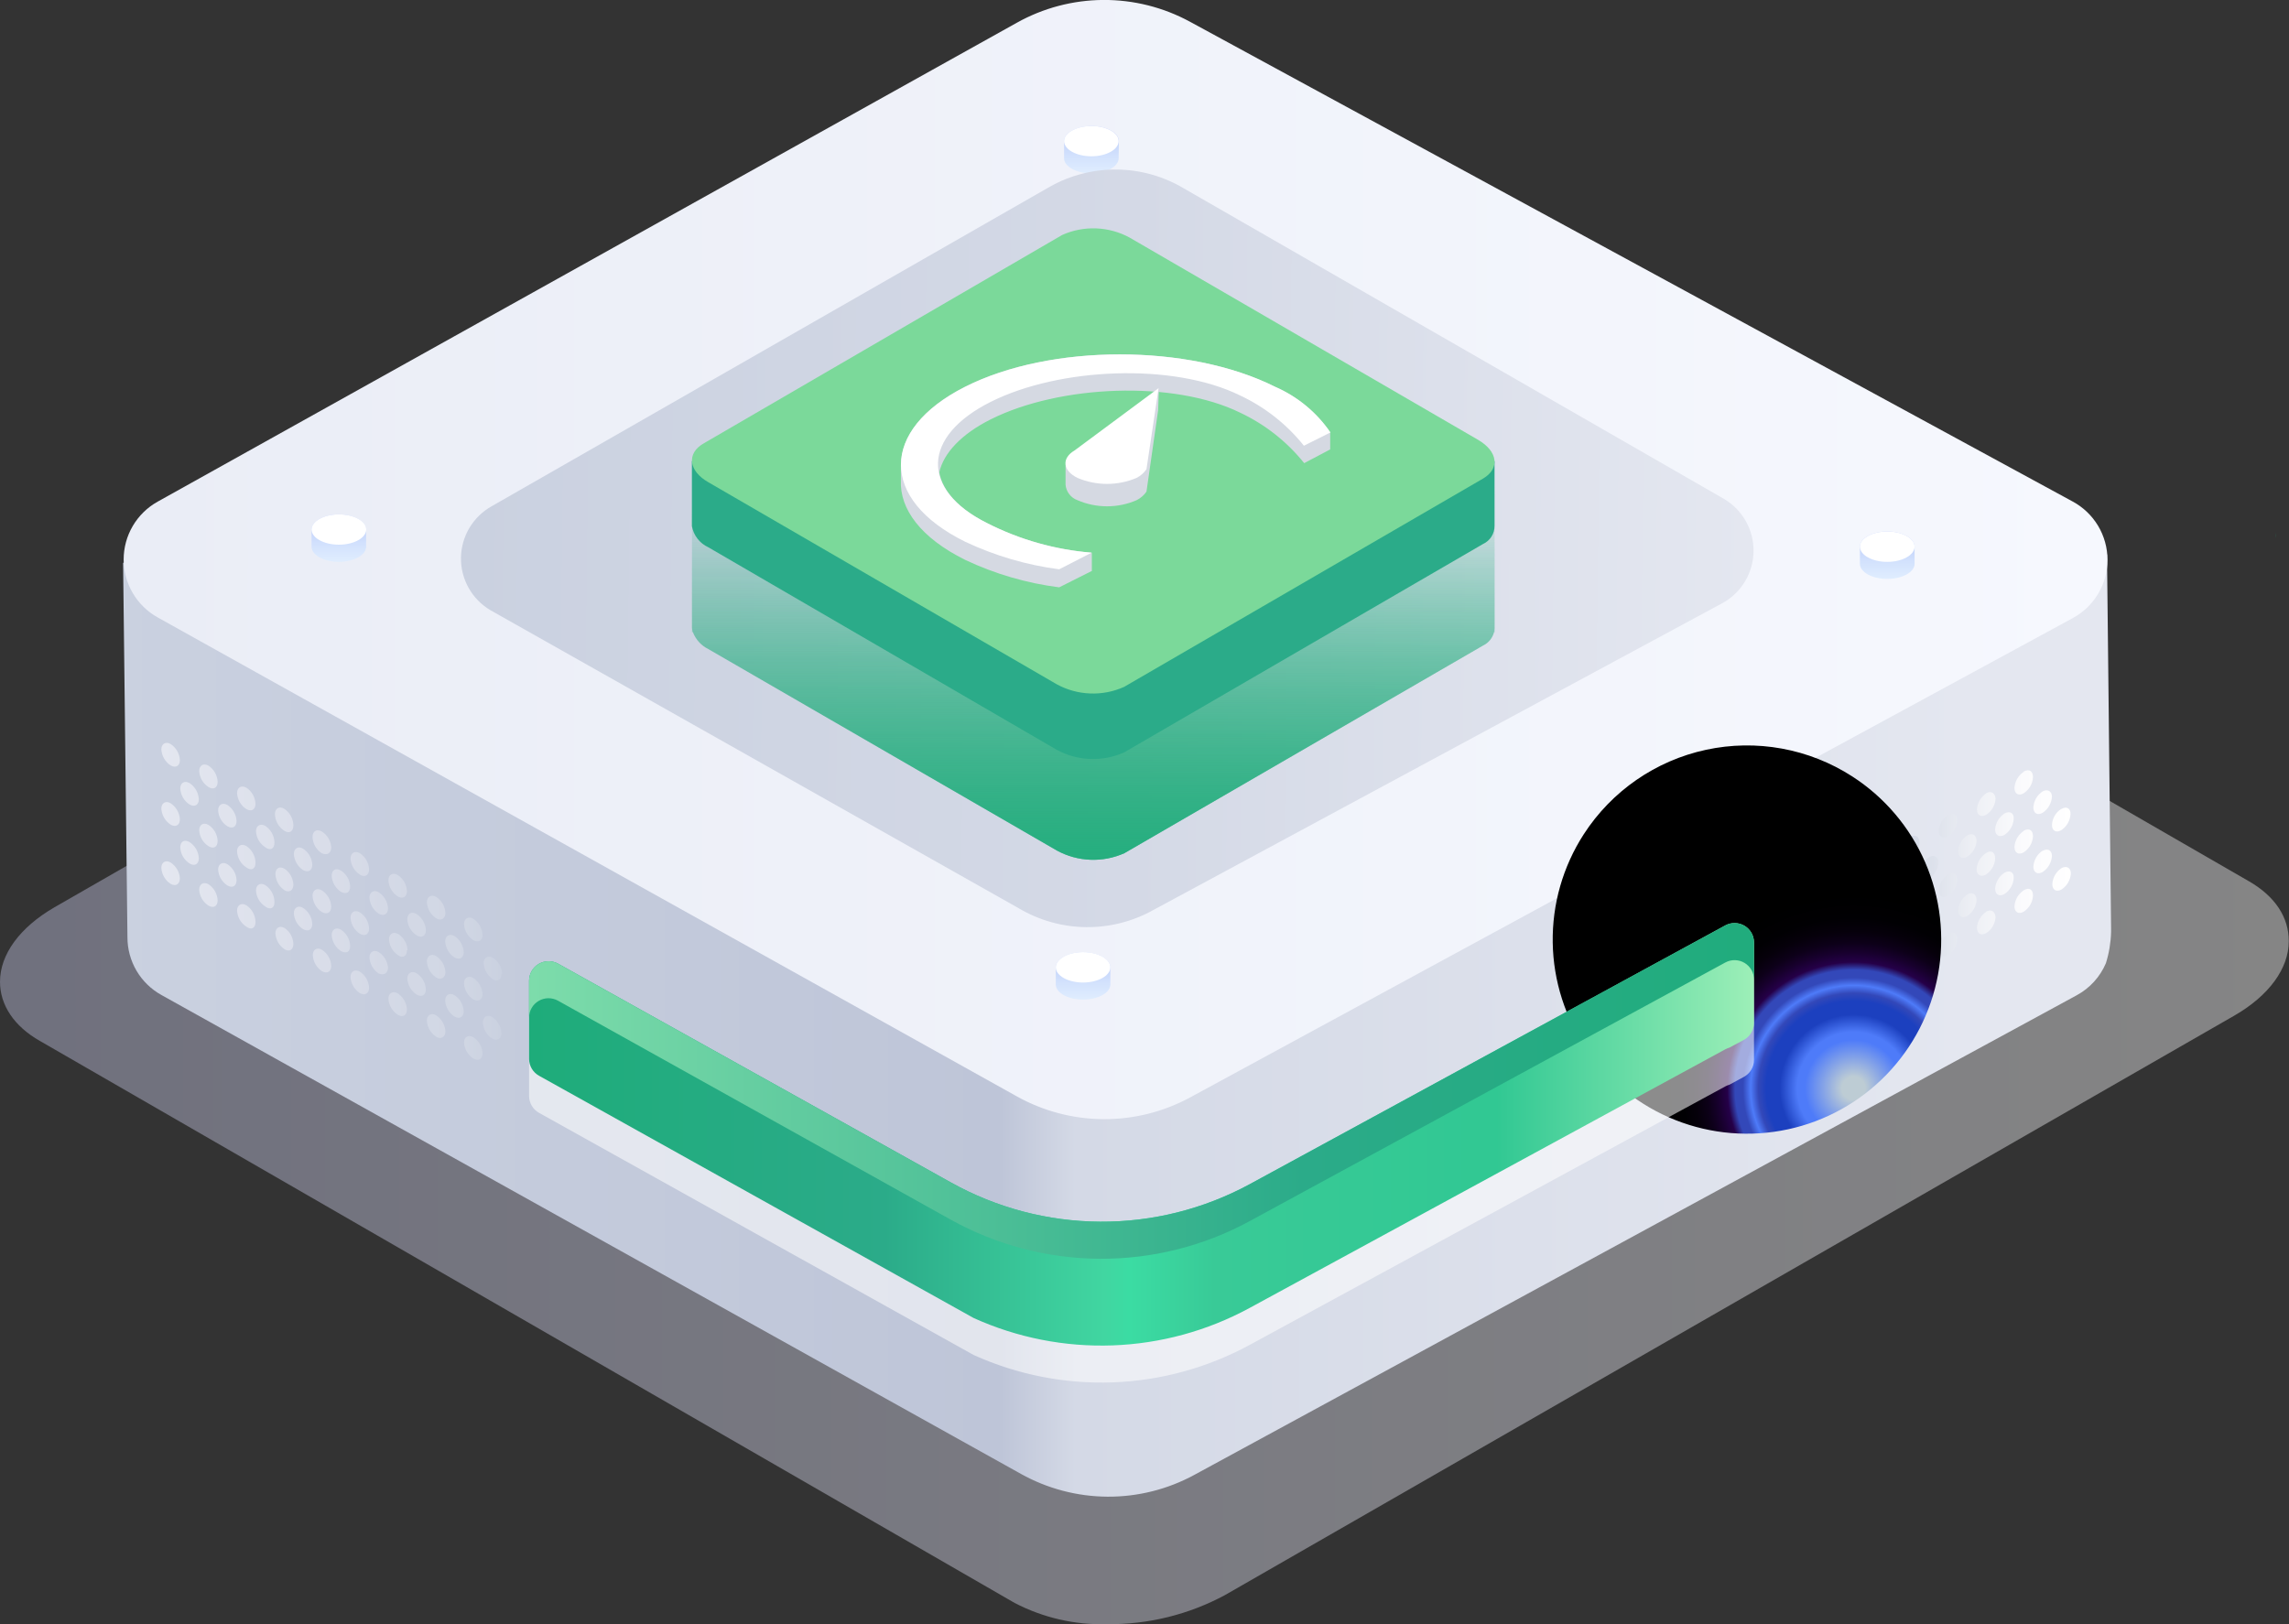 <svg width="155" height="110" viewBox="0 0 155 110" fill="none" xmlns="http://www.w3.org/2000/svg">
<rect x="0" y="0" width="155" height="110" fill="#333333" stroke="none"/>
<g id="vps">
<g id="Layer 1">
<path id="Vector" opacity="0.4" d="M152.302 59.694L86.339 21.631C84.41 20.625 82.255 20.13 80.081 20.191C77.279 20.172 74.518 20.861 72.054 22.193L3.678 61.453C1.341 62.809 0 64.635 0 66.494C0 68.069 0.955 69.509 2.698 70.497L68.703 108.56C70.629 109.564 72.781 110.06 74.953 110C77.741 110.03 80.491 109.353 82.946 108.032L151.305 68.78C153.643 67.432 154.983 65.59 154.983 63.756C155 62.123 154.045 60.699 152.302 59.694Z" fill="url(#paint0_linear_96_878)"/>
<path id="Vector_2" d="M142.675 37.543C141.837 38.799 142.156 38.196 140.606 39.042L121.763 49.276L80.86 71.519C79.057 72.497 77.037 73.004 74.986 72.992C72.936 72.98 70.921 72.45 69.13 71.452L29.366 49.276L10.934 39.017C10.372 38.709 9.885 38.28 9.509 37.761L8.336 38.121L8.63 63.471C8.627 64.271 8.84 65.056 9.245 65.746C9.65 66.435 10.234 67.003 10.934 67.39L69.138 99.825C70.929 100.823 72.944 101.353 74.995 101.365C77.045 101.377 79.066 100.87 80.868 99.892L140.623 67.407C141.508 66.928 142.205 66.164 142.6 65.238C142.815 64.554 142.933 63.844 142.952 63.127C142.952 63.027 142.952 62.926 142.952 62.834" fill="url(#paint1_linear_96_878)"/>
<path id="Vector_3" d="M140.338 33.959L80.583 1.474C78.782 0.494 76.761 -0.014 74.71 -0.003C72.659 0.009 70.644 0.54 68.854 1.541L10.674 33.976C9.976 34.365 9.395 34.934 8.99 35.623C8.586 36.312 8.373 37.096 8.373 37.895C8.373 38.694 8.586 39.478 8.99 40.167C9.395 40.856 9.976 41.425 10.674 41.814L68.862 74.257C70.653 75.256 72.668 75.785 74.718 75.797C76.769 75.809 78.789 75.302 80.592 74.324L140.338 41.873C141.054 41.489 141.653 40.919 142.071 40.222C142.488 39.525 142.709 38.728 142.709 37.916C142.709 37.104 142.488 36.307 142.071 35.61C141.653 34.913 141.054 34.342 140.338 33.959Z" fill="url(#paint2_linear_96_878)"/>
<path id="Vector_4" d="M154.095 36.446C154.103 36.343 154.103 36.239 154.095 36.136V36.011C154.087 36.153 154.095 36.304 154.095 36.446Z" fill="url(#paint3_linear_96_878)"/>
<path id="Vector_5" d="M24.791 35.86C24.791 35.299 23.954 34.838 22.948 34.838C21.943 34.838 21.097 35.299 21.097 35.86V37.024C21.097 37.593 21.934 38.054 22.948 38.054C23.962 38.054 24.791 37.593 24.791 37.024V35.86Z" fill="url(#paint4_linear_96_878)"/>
<path id="Vector_6" d="M21.097 35.86C21.097 36.429 21.934 36.89 22.948 36.89C23.962 36.89 24.8 36.429 24.8 35.86C24.8 35.291 23.962 34.838 22.948 34.838C21.934 34.838 21.097 35.299 21.097 35.86Z" fill="white"/>
<path id="Vector_7" d="M129.647 37.024C129.647 36.455 128.809 35.994 127.795 35.994C126.782 35.994 125.944 36.455 125.944 37.024V38.188C125.944 38.749 126.782 39.21 127.795 39.21C128.809 39.21 129.647 38.749 129.647 38.188V37.024Z" fill="url(#paint5_linear_96_878)"/>
<path id="Vector_8" d="M125.944 37.024C125.944 37.593 126.782 38.054 127.795 38.054C128.809 38.054 129.647 37.593 129.647 37.024C129.647 36.455 128.809 35.994 127.795 35.994C126.782 35.994 125.944 36.455 125.944 37.024Z" fill="white"/>
<path id="Vector_9" d="M75.766 9.555C75.766 8.994 74.928 8.534 73.923 8.534C72.917 8.534 72.054 8.994 72.054 9.555V10.72C72.054 11.281 72.892 11.741 73.906 11.741C74.92 11.741 75.749 11.281 75.749 10.72L75.766 9.555Z" fill="url(#paint6_linear_96_878)"/>
<path id="Vector_10" d="M72.054 9.555C72.054 10.125 72.892 10.585 73.906 10.585C74.92 10.585 75.749 10.125 75.749 9.555C75.749 8.986 74.911 8.534 73.906 8.534C72.9 8.534 72.054 8.994 72.054 9.555Z" fill="white"/>
<path id="Vector_11" d="M75.188 65.514C75.188 64.953 74.35 64.493 73.336 64.493C72.322 64.493 71.493 64.953 71.493 65.514V66.678C71.493 67.248 72.331 67.7 73.336 67.7C74.341 67.7 75.188 67.248 75.188 66.678V65.514Z" fill="url(#paint7_linear_96_878)"/>
<path id="Vector_12" d="M71.493 65.514C71.493 66.084 72.331 66.544 73.336 66.544C74.341 66.544 75.188 66.084 75.188 65.514C75.188 64.945 74.358 64.484 73.336 64.484C72.314 64.484 71.493 64.953 71.493 65.514Z" fill="white"/>
<path id="Vector_13" d="M30.162 61.829C30.15 61.611 30.086 61.4 29.977 61.211C29.868 61.022 29.716 60.861 29.534 60.741C29.19 60.548 28.905 60.741 28.905 61.109C28.919 61.326 28.983 61.536 29.092 61.723C29.201 61.911 29.352 62.071 29.534 62.19C29.835 62.391 30.162 62.231 30.162 61.829ZM27.598 64.342C27.586 64.125 27.522 63.914 27.413 63.727C27.304 63.539 27.152 63.38 26.97 63.261C26.626 63.06 26.341 63.261 26.341 63.622C26.354 63.838 26.417 64.049 26.526 64.237C26.636 64.424 26.788 64.584 26.97 64.702C27.271 64.92 27.556 64.76 27.556 64.359L27.598 64.342ZM28.838 66.996C28.826 66.78 28.763 66.569 28.654 66.381C28.545 66.193 28.393 66.034 28.21 65.916C27.866 65.715 27.581 65.916 27.581 66.276C27.595 66.493 27.659 66.703 27.768 66.891C27.877 67.078 28.029 67.238 28.21 67.357C28.553 67.566 28.838 67.407 28.838 66.996ZM28.838 62.985C28.825 62.769 28.761 62.558 28.651 62.371C28.542 62.183 28.391 62.024 28.21 61.905C27.866 61.704 27.581 61.863 27.581 62.265C27.593 62.482 27.656 62.693 27.766 62.881C27.875 63.068 28.027 63.228 28.21 63.345C28.553 63.555 28.838 63.395 28.838 62.993V62.985ZM27.556 60.339C27.543 60.122 27.479 59.912 27.37 59.724C27.261 59.537 27.109 59.377 26.928 59.258C26.584 59.057 26.3 59.258 26.3 59.618C26.312 59.836 26.375 60.048 26.485 60.237C26.594 60.426 26.745 60.587 26.928 60.707C27.271 60.908 27.556 60.749 27.556 60.347V60.339ZM27.556 68.362C27.544 68.144 27.48 67.932 27.371 67.743C27.262 67.554 27.11 67.393 26.928 67.273C26.584 67.08 26.3 67.273 26.3 67.641C26.313 67.858 26.377 68.068 26.486 68.256C26.595 68.443 26.747 68.603 26.928 68.722C27.271 68.931 27.556 68.772 27.556 68.37V68.362ZM26.274 65.514C26.253 65.306 26.186 65.106 26.077 64.928C25.968 64.75 25.821 64.598 25.646 64.484C25.303 64.283 25.018 64.484 25.018 64.844C25.03 65.062 25.094 65.274 25.203 65.463C25.312 65.652 25.464 65.813 25.646 65.933C25.973 66.084 26.274 65.925 26.274 65.523V65.514ZM24.993 62.876C24.982 62.658 24.92 62.445 24.81 62.256C24.701 62.066 24.548 61.906 24.364 61.788C24.021 61.587 23.736 61.788 23.736 62.148C23.748 62.365 23.812 62.578 23.921 62.767C24.03 62.956 24.182 63.117 24.364 63.236C24.716 63.446 24.993 63.278 24.993 62.885V62.876ZM23.711 64.049C23.7 63.83 23.638 63.618 23.528 63.428C23.419 63.239 23.266 63.078 23.082 62.96C22.739 62.767 22.462 62.96 22.462 63.328C22.474 63.544 22.537 63.754 22.645 63.942C22.752 64.129 22.902 64.289 23.082 64.409C23.459 64.61 23.711 64.484 23.711 64.049ZM24.993 58.873C24.982 58.655 24.92 58.442 24.81 58.253C24.701 58.063 24.548 57.903 24.364 57.785C24.021 57.584 23.736 57.785 23.736 58.145C23.748 58.362 23.812 58.574 23.921 58.764C24.03 58.953 24.182 59.113 24.364 59.233C24.716 59.459 24.993 59.267 24.993 58.873ZM24.993 66.888C24.981 66.671 24.918 66.46 24.808 66.272C24.699 66.084 24.547 65.925 24.364 65.807C24.021 65.606 23.736 65.807 23.736 66.167C23.748 66.385 23.812 66.597 23.921 66.786C24.03 66.975 24.182 67.136 24.364 67.256C24.716 67.449 24.993 67.29 24.993 66.888ZM26.274 61.52C26.262 61.302 26.199 61.09 26.09 60.901C25.98 60.712 25.829 60.551 25.646 60.431C25.303 60.23 25.018 60.431 25.018 60.791C25.03 61.009 25.094 61.221 25.203 61.41C25.312 61.599 25.464 61.76 25.646 61.88C25.973 62.081 26.274 61.913 26.274 61.52ZM31.402 68.487C31.39 68.269 31.326 68.057 31.217 67.868C31.108 67.679 30.956 67.518 30.774 67.398C30.43 67.198 30.145 67.398 30.145 67.759C30.158 67.977 30.221 68.188 30.33 68.377C30.439 68.567 30.591 68.727 30.774 68.847C31.117 69.048 31.402 68.881 31.402 68.487ZM30.162 65.841C30.15 65.623 30.086 65.411 29.977 65.222C29.868 65.033 29.716 64.872 29.534 64.752C29.19 64.551 28.905 64.752 28.905 65.112C28.918 65.33 28.981 65.542 29.09 65.731C29.199 65.92 29.351 66.081 29.534 66.201C29.835 66.402 30.162 66.234 30.162 65.841ZM34.008 65.95C33.994 65.733 33.93 65.523 33.821 65.335C33.712 65.148 33.561 64.988 33.379 64.869C33.036 64.668 32.751 64.869 32.751 65.23C32.764 65.447 32.827 65.659 32.936 65.848C33.045 66.037 33.197 66.198 33.379 66.318C33.681 66.519 33.966 66.352 33.966 65.95H34.008ZM32.676 71.326C32.664 71.109 32.601 70.898 32.491 70.71C32.382 70.523 32.23 70.363 32.047 70.246C31.704 70.045 31.419 70.246 31.419 70.606C31.433 70.822 31.497 71.033 31.606 71.22C31.715 71.408 31.866 71.567 32.047 71.686C32.399 71.887 32.676 71.728 32.676 71.326ZM33.958 69.961C33.944 69.745 33.88 69.534 33.771 69.347C33.662 69.159 33.51 69 33.329 68.881C32.986 68.68 32.701 68.881 32.701 69.241C32.709 69.463 32.772 69.68 32.883 69.872C32.994 70.064 33.15 70.227 33.337 70.346C33.681 70.522 33.966 70.346 33.966 69.961H33.958ZM31.402 64.484C31.39 64.266 31.326 64.054 31.217 63.865C31.108 63.676 30.956 63.515 30.774 63.395C30.43 63.203 30.145 63.395 30.145 63.764C30.159 63.98 30.223 64.191 30.332 64.378C30.441 64.566 30.592 64.725 30.774 64.844C31.117 65.037 31.402 64.878 31.402 64.484ZM30.162 69.852C30.15 69.634 30.086 69.422 29.977 69.233C29.868 69.044 29.716 68.883 29.534 68.763C29.19 68.563 28.905 68.763 28.905 69.124C28.918 69.341 28.981 69.553 29.09 69.743C29.199 69.932 29.351 70.093 29.534 70.212C29.835 70.413 30.162 70.246 30.162 69.852ZM23.711 60.037C23.701 59.82 23.639 59.608 23.529 59.42C23.42 59.232 23.267 59.073 23.082 58.957C22.739 58.756 22.462 58.915 22.462 59.317C22.474 59.533 22.537 59.743 22.645 59.931C22.752 60.118 22.902 60.278 23.082 60.397C23.459 60.598 23.711 60.439 23.711 60.037ZM32.676 67.315C32.662 67.098 32.598 66.888 32.489 66.701C32.38 66.513 32.229 66.353 32.047 66.234C31.704 66.033 31.419 66.234 31.419 66.594C31.431 66.812 31.495 67.024 31.604 67.213C31.713 67.403 31.865 67.563 32.047 67.683C32.399 67.876 32.676 67.717 32.676 67.315ZM32.676 63.312C32.663 63.094 32.6 62.882 32.491 62.693C32.382 62.504 32.23 62.343 32.047 62.223C31.704 62.022 31.419 62.223 31.419 62.583C31.431 62.801 31.495 63.013 31.604 63.202C31.713 63.391 31.865 63.552 32.047 63.672C32.399 63.873 32.676 63.705 32.676 63.312ZM16.019 59.61C16.009 59.394 15.948 59.183 15.84 58.995C15.732 58.807 15.581 58.648 15.399 58.53C15.047 58.329 14.771 58.53 14.771 58.89C14.783 59.107 14.846 59.318 14.955 59.506C15.064 59.694 15.217 59.853 15.399 59.97C15.743 60.171 16.019 60.012 16.019 59.61ZM14.738 56.947C14.727 56.731 14.665 56.52 14.557 56.333C14.449 56.145 14.299 55.985 14.117 55.867C13.766 55.666 13.489 55.867 13.489 56.227C13.5 56.444 13.563 56.655 13.672 56.843C13.782 57.031 13.934 57.19 14.117 57.307C14.461 57.525 14.738 57.366 14.738 56.947ZM14.738 52.936C14.725 52.72 14.663 52.51 14.555 52.322C14.448 52.135 14.298 51.975 14.117 51.855C13.766 51.654 13.489 51.855 13.489 52.215C13.5 52.434 13.562 52.646 13.671 52.836C13.781 53.025 13.934 53.186 14.117 53.304C14.461 53.514 14.738 53.354 14.738 52.952V52.936ZM13.464 58.111C13.45 57.895 13.386 57.684 13.277 57.497C13.168 57.309 13.017 57.15 12.836 57.031C12.484 56.83 12.207 56.989 12.207 57.391C12.218 57.609 12.28 57.822 12.389 58.011C12.499 58.201 12.652 58.361 12.836 58.48C13.179 58.689 13.464 58.53 13.464 58.128V58.111ZM17.301 54.435C17.29 54.217 17.229 54.006 17.121 53.816C17.013 53.627 16.863 53.466 16.681 53.346C16.329 53.153 16.053 53.346 16.053 53.714C16.065 53.931 16.128 54.142 16.237 54.33C16.346 54.518 16.498 54.677 16.681 54.795C17.025 54.996 17.301 54.837 17.301 54.435ZM22.429 65.414C22.418 65.195 22.356 64.983 22.247 64.793C22.137 64.604 21.984 64.443 21.8 64.325C21.457 64.124 21.18 64.325 21.18 64.685C21.191 64.902 21.253 65.114 21.361 65.303C21.468 65.492 21.619 65.653 21.8 65.774C22.152 65.975 22.429 65.807 22.429 65.414ZM16.019 55.599C16.007 55.383 15.945 55.173 15.837 54.985C15.729 54.798 15.58 54.638 15.399 54.518C15.047 54.317 14.771 54.518 14.771 54.879C14.781 55.096 14.843 55.308 14.952 55.496C15.062 55.684 15.215 55.843 15.399 55.959C15.743 56.16 16.019 56.001 16.019 55.599ZM13.464 54.125C13.451 53.907 13.388 53.695 13.279 53.506C13.17 53.317 13.018 53.156 12.836 53.036C12.484 52.835 12.207 53.036 12.207 53.396C12.218 53.615 12.28 53.827 12.389 54.017C12.499 54.206 12.652 54.367 12.836 54.485C13.179 54.686 13.464 54.518 13.464 54.125ZM12.182 55.49C12.17 55.272 12.106 55.06 11.997 54.871C11.888 54.682 11.736 54.521 11.554 54.401C11.21 54.2 10.925 54.401 10.925 54.761C10.938 54.979 11.001 55.191 11.11 55.38C11.219 55.569 11.371 55.73 11.554 55.85C11.897 56.051 12.182 55.883 12.182 55.49ZM12.182 59.493C12.168 59.276 12.104 59.066 11.995 58.879C11.886 58.691 11.735 58.532 11.554 58.413C11.21 58.212 10.925 58.413 10.925 58.773C10.938 58.991 11.001 59.203 11.11 59.392C11.219 59.581 11.371 59.742 11.554 59.861C11.897 60.054 12.182 59.895 12.182 59.459V59.493ZM12.182 51.478C12.17 51.261 12.106 51.049 11.997 50.86C11.888 50.67 11.736 50.51 11.554 50.39C11.21 50.189 10.925 50.39 10.925 50.75C10.938 50.968 11.001 51.18 11.11 51.369C11.219 51.558 11.371 51.719 11.554 51.839C11.897 52.039 12.182 51.872 12.182 51.478ZM14.738 60.975C14.727 60.758 14.665 60.546 14.557 60.357C14.449 60.168 14.299 60.007 14.117 59.886C13.766 59.694 13.489 59.886 13.489 60.255C13.501 60.472 13.564 60.683 13.673 60.871C13.783 61.059 13.935 61.218 14.117 61.335C14.461 61.536 14.738 61.377 14.738 60.975ZM21.147 58.563C21.136 58.345 21.074 58.132 20.965 57.943C20.855 57.754 20.702 57.593 20.518 57.475C20.175 57.274 19.898 57.475 19.898 57.835C19.909 58.052 19.971 58.264 20.079 58.453C20.187 58.642 20.337 58.803 20.518 58.923C20.87 59.124 21.147 58.957 21.147 58.563ZM21.147 62.566C21.135 62.349 21.072 62.138 20.963 61.951C20.854 61.763 20.701 61.604 20.518 61.486C20.175 61.285 19.898 61.486 19.898 61.846C19.909 62.062 19.97 62.273 20.078 62.461C20.186 62.649 20.337 62.809 20.518 62.926C20.87 63.127 21.147 62.968 21.147 62.566ZM22.429 61.402C22.419 61.179 22.355 60.962 22.243 60.77C22.131 60.577 21.973 60.415 21.784 60.297C21.44 60.104 21.164 60.297 21.164 60.665C21.173 60.884 21.234 61.097 21.342 61.288C21.45 61.479 21.601 61.641 21.784 61.762C22.152 61.972 22.429 61.804 22.429 61.402ZM19.865 63.915C19.856 63.703 19.798 63.497 19.695 63.312C19.591 63.127 19.446 62.969 19.27 62.851C18.927 62.65 18.65 62.851 18.65 63.211C18.662 63.427 18.725 63.637 18.832 63.825C18.94 64.012 19.09 64.172 19.27 64.291C19.588 64.484 19.865 64.333 19.865 63.931V63.915ZM22.429 57.374C22.413 57.158 22.347 56.95 22.235 56.765C22.122 56.58 21.968 56.424 21.784 56.311C21.44 56.11 21.164 56.311 21.164 56.671C21.169 56.893 21.228 57.11 21.336 57.304C21.444 57.498 21.598 57.663 21.784 57.785C22.152 57.952 22.429 57.785 22.429 57.391V57.374ZM19.865 59.886C19.852 59.678 19.791 59.476 19.689 59.294C19.585 59.113 19.442 58.958 19.27 58.84C18.927 58.639 18.65 58.798 18.65 59.2C18.66 59.419 18.721 59.632 18.829 59.823C18.936 60.013 19.088 60.176 19.27 60.297C19.588 60.481 19.865 60.297 19.865 59.92V59.886ZM17.301 62.399C17.29 62.182 17.229 61.97 17.121 61.781C17.013 61.592 16.863 61.431 16.681 61.31C16.329 61.109 16.053 61.31 16.053 61.67C16.063 61.889 16.126 62.101 16.235 62.291C16.344 62.48 16.497 62.641 16.681 62.759C17.025 63.019 17.301 62.851 17.301 62.458V62.399ZM17.301 58.388C17.29 58.17 17.229 57.958 17.121 57.769C17.013 57.58 16.863 57.419 16.681 57.299C16.329 57.098 16.053 57.299 16.053 57.659C16.063 57.877 16.126 58.09 16.235 58.279C16.344 58.469 16.497 58.629 16.681 58.748C17.025 59.007 17.301 58.84 17.301 58.446V58.388ZM18.583 57.022C18.572 56.805 18.511 56.593 18.403 56.404C18.295 56.215 18.145 56.054 17.963 55.934C17.611 55.741 17.335 55.934 17.335 56.302C17.347 56.519 17.41 56.73 17.519 56.918C17.628 57.106 17.78 57.265 17.963 57.383C18.307 57.642 18.583 57.483 18.583 57.081V57.022ZM18.583 61.034C18.572 60.816 18.511 60.605 18.403 60.416C18.295 60.227 18.145 60.065 17.963 59.945C17.611 59.744 17.335 59.945 17.335 60.305C17.345 60.524 17.408 60.736 17.517 60.926C17.626 61.115 17.779 61.276 17.963 61.394C18.307 61.654 18.583 61.486 18.583 61.134V61.034ZM19.865 55.858C19.855 55.64 19.792 55.427 19.683 55.238C19.573 55.049 19.421 54.888 19.237 54.77C18.893 54.569 18.617 54.77 18.617 55.13C18.622 55.36 18.684 55.586 18.798 55.786C18.913 55.986 19.075 56.155 19.27 56.277C19.588 56.478 19.865 56.311 19.865 55.917V55.858Z" fill="url(#paint8_linear_96_878)"/>
<path id="Vector_14" d="M139.601 58.789C139.418 58.909 139.266 59.07 139.157 59.259C139.048 59.448 138.985 59.66 138.972 59.878C138.972 60.28 139.257 60.439 139.601 60.238C139.782 60.119 139.933 59.96 140.042 59.772C140.151 59.585 140.215 59.374 140.229 59.158C140.229 58.756 139.919 58.622 139.601 58.789ZM137.037 56.277C136.854 56.397 136.703 56.558 136.593 56.747C136.484 56.936 136.421 57.148 136.408 57.366C136.408 57.759 136.693 57.927 137.037 57.726C137.219 57.606 137.371 57.445 137.48 57.256C137.589 57.067 137.653 56.855 137.665 56.637C137.665 56.227 137.406 56.059 137.037 56.26V56.277ZM138.319 53.597C138.136 53.717 137.984 53.878 137.875 54.067C137.766 54.256 137.703 54.468 137.69 54.686C137.69 55.088 137.975 55.247 138.319 55.046C138.501 54.926 138.653 54.765 138.762 54.576C138.871 54.387 138.935 54.175 138.947 53.957C138.947 53.597 138.662 53.413 138.319 53.597ZM138.319 57.609C138.136 57.728 137.984 57.889 137.875 58.078C137.766 58.267 137.703 58.479 137.69 58.697C137.69 59.091 137.975 59.258 138.319 59.057C138.501 58.938 138.653 58.777 138.762 58.588C138.871 58.399 138.935 58.187 138.947 57.969C138.947 57.592 138.662 57.424 138.319 57.625V57.609ZM137.037 60.297C136.854 60.417 136.703 60.578 136.593 60.767C136.484 60.956 136.421 61.168 136.408 61.386C136.408 61.779 136.693 61.947 137.037 61.746C137.219 61.626 137.371 61.465 137.48 61.276C137.589 61.087 137.653 60.875 137.665 60.657C137.665 60.238 137.406 60.071 137.037 60.297ZM137.037 52.274C136.854 52.394 136.703 52.555 136.593 52.744C136.484 52.933 136.421 53.145 136.408 53.363C136.408 53.765 136.693 53.924 137.037 53.723C137.218 53.604 137.369 53.444 137.479 53.257C137.588 53.069 137.651 52.859 137.665 52.642C137.665 52.215 137.406 52.056 137.037 52.249V52.274ZM135.73 55.096C135.548 55.215 135.397 55.375 135.288 55.562C135.179 55.75 135.115 55.96 135.101 56.177C135.101 56.578 135.386 56.738 135.73 56.545C135.912 56.425 136.064 56.264 136.173 56.075C136.282 55.886 136.346 55.674 136.358 55.456C136.383 55.054 136.098 54.895 135.73 55.096ZM134.473 57.785C134.292 57.904 134.141 58.063 134.031 58.251C133.922 58.438 133.858 58.648 133.845 58.865C133.845 59.267 134.13 59.426 134.473 59.233C134.657 59.115 134.81 58.954 134.919 58.765C135.028 58.576 135.091 58.363 135.101 58.145C135.101 57.701 134.825 57.542 134.473 57.785ZM133.216 56.578C133.035 56.697 132.884 56.856 132.776 57.044C132.668 57.232 132.607 57.443 132.596 57.659C132.596 58.061 132.873 58.22 133.216 58.019C133.399 57.901 133.551 57.742 133.661 57.554C133.77 57.367 133.833 57.156 133.845 56.939C133.82 56.537 133.543 56.377 133.216 56.578ZM134.498 61.754C134.315 61.872 134.163 62.031 134.054 62.219C133.945 62.406 133.882 62.617 133.87 62.834C133.87 63.236 134.155 63.395 134.498 63.194C134.681 63.077 134.833 62.918 134.942 62.73C135.052 62.542 135.115 62.331 135.127 62.114C135.101 61.712 134.825 61.553 134.473 61.754H134.498ZM134.498 53.731C134.316 53.851 134.164 54.012 134.055 54.201C133.946 54.39 133.882 54.602 133.87 54.82C133.87 55.214 134.155 55.381 134.498 55.18C134.682 55.062 134.835 54.901 134.944 54.712C135.054 54.522 135.116 54.31 135.127 54.091C135.101 53.698 134.825 53.53 134.473 53.731H134.498ZM135.73 59.108C135.548 59.227 135.397 59.386 135.288 59.574C135.179 59.761 135.115 59.971 135.101 60.188C135.101 60.59 135.386 60.749 135.73 60.548C135.913 60.431 136.065 60.271 136.174 60.084C136.283 59.896 136.346 59.685 136.358 59.468C136.383 59.066 136.098 58.907 135.73 59.108ZM139.576 54.786C139.393 54.904 139.241 55.063 139.131 55.251C139.022 55.439 138.959 55.65 138.947 55.867C138.947 56.269 139.232 56.428 139.576 56.227C139.757 56.108 139.908 55.948 140.017 55.761C140.126 55.573 140.19 55.363 140.204 55.147C140.229 54.745 139.919 54.585 139.601 54.786H139.576ZM133.216 60.582C133.035 60.702 132.884 60.863 132.777 61.052C132.669 61.241 132.607 61.453 132.596 61.67C132.596 62.064 132.873 62.231 133.216 62.03C133.4 61.912 133.553 61.752 133.662 61.562C133.772 61.373 133.834 61.16 133.845 60.942C133.82 60.548 133.543 60.381 133.216 60.582ZM125.533 61.009C125.35 61.127 125.197 61.288 125.087 61.477C124.978 61.666 124.915 61.879 124.905 62.097C124.905 62.499 125.181 62.658 125.533 62.458C125.715 62.337 125.865 62.176 125.973 61.987C126.081 61.798 126.142 61.586 126.153 61.369C126.128 60.975 125.852 60.808 125.508 61.009H125.533ZM124.226 63.647C124.042 63.765 123.89 63.926 123.78 64.115C123.671 64.304 123.608 64.517 123.598 64.735C123.598 65.129 123.874 65.296 124.226 65.096C124.408 64.975 124.558 64.814 124.666 64.625C124.774 64.436 124.835 64.224 124.846 64.007C124.838 63.647 124.57 63.454 124.226 63.647ZM124.226 67.658C124.042 67.776 123.89 67.937 123.78 68.126C123.671 68.316 123.608 68.528 123.598 68.747C123.598 69.14 123.874 69.308 124.226 69.107C124.408 68.987 124.558 68.825 124.666 68.636C124.774 68.447 124.835 68.236 124.846 68.018C124.838 67.625 124.57 67.466 124.226 67.666V67.658ZM122.944 62.483C122.762 62.6 122.609 62.759 122.5 62.947C122.391 63.135 122.328 63.346 122.316 63.563C122.316 63.965 122.593 64.124 122.944 63.931C123.127 63.812 123.279 63.651 123.388 63.462C123.497 63.273 123.56 63.061 123.573 62.843C123.573 62.449 123.288 62.29 122.944 62.491V62.483ZM126.79 66.159C126.606 66.277 126.453 66.438 126.344 66.627C126.235 66.817 126.172 67.029 126.162 67.248C126.162 67.65 126.438 67.809 126.79 67.608C126.97 67.488 127.12 67.329 127.228 67.141C127.336 66.953 127.398 66.743 127.41 66.528C127.41 66.159 127.134 65.992 126.79 66.159ZM131.909 55.188C131.728 55.306 131.577 55.466 131.469 55.654C131.361 55.842 131.3 56.052 131.289 56.269C131.289 56.671 131.566 56.83 131.909 56.629C132.092 56.511 132.244 56.352 132.354 56.164C132.463 55.976 132.526 55.765 132.538 55.548C132.538 55.172 132.261 55.013 131.909 55.214V55.188ZM125.508 65.02C125.324 65.138 125.171 65.299 125.062 65.488C124.953 65.678 124.89 65.89 124.88 66.109C124.88 66.502 125.156 66.67 125.508 66.469C125.69 66.349 125.84 66.187 125.948 65.998C126.056 65.809 126.117 65.597 126.128 65.38C126.128 64.987 125.852 64.819 125.508 65.02ZM122.944 66.502C122.763 66.621 122.613 66.781 122.505 66.968C122.397 67.156 122.335 67.367 122.324 67.583C122.324 67.985 122.601 68.144 122.953 67.943C123.136 67.825 123.288 67.666 123.397 67.478C123.506 67.29 123.569 67.079 123.581 66.862C123.573 66.46 123.288 66.301 122.944 66.502ZM121.663 65.137C121.481 65.256 121.33 65.416 121.221 65.603C121.112 65.791 121.048 66.001 121.034 66.218C121.034 66.62 121.319 66.779 121.663 66.586C121.845 66.466 121.997 66.305 122.106 66.116C122.215 65.927 122.278 65.715 122.291 65.498C122.324 65.096 122.006 64.936 121.663 65.137ZM121.663 61.126C121.48 61.246 121.328 61.407 121.219 61.596C121.11 61.785 121.047 61.997 121.034 62.215C121.034 62.608 121.319 62.776 121.663 62.575C121.845 62.455 121.997 62.294 122.106 62.105C122.215 61.916 122.278 61.704 122.291 61.486C122.324 61.134 122.006 60.925 121.663 61.134V61.126ZM121.663 69.149C121.48 69.266 121.328 69.426 121.218 69.613C121.109 69.801 121.046 70.012 121.034 70.229C121.034 70.631 121.319 70.79 121.663 70.589C121.85 70.474 122.008 70.316 122.123 70.128C122.238 69.941 122.307 69.728 122.324 69.509C122.324 69.107 122.006 68.948 121.663 69.149ZM124.226 59.644C124.042 59.762 123.89 59.923 123.78 60.112C123.671 60.301 123.608 60.514 123.598 60.732C123.598 61.134 123.874 61.293 124.226 61.092C124.407 60.973 124.557 60.813 124.664 60.626C124.772 60.438 124.834 60.228 124.846 60.012C124.838 59.61 124.57 59.459 124.226 59.644ZM130.627 62.064C130.447 62.183 130.297 62.343 130.19 62.531C130.082 62.718 130.02 62.928 130.007 63.144C130.007 63.546 130.284 63.705 130.627 63.513C130.811 63.394 130.964 63.234 131.074 63.044C131.183 62.855 131.245 62.642 131.256 62.424C131.256 62.022 130.979 61.863 130.627 62.064ZM130.627 58.053C130.446 58.173 130.295 58.334 130.188 58.523C130.08 58.712 130.018 58.924 130.007 59.141C130.007 59.535 130.284 59.702 130.627 59.501C130.811 59.383 130.964 59.222 131.074 59.033C131.183 58.844 131.245 58.631 131.256 58.413C131.256 58.019 130.979 57.852 130.627 58.053ZM131.909 59.217C131.728 59.337 131.577 59.498 131.47 59.687C131.362 59.876 131.3 60.088 131.289 60.305C131.289 60.707 131.566 60.866 131.909 60.665C132.092 60.548 132.244 60.389 132.354 60.201C132.463 60.013 132.526 59.802 132.538 59.585C132.538 59.183 132.261 59.024 131.909 59.217ZM129.346 56.704C129.164 56.825 129.014 56.986 128.906 57.175C128.798 57.364 128.736 57.576 128.726 57.793C128.726 58.187 129.002 58.354 129.346 58.153C129.529 58.035 129.682 57.874 129.792 57.685C129.901 57.495 129.963 57.283 129.974 57.064C129.974 56.654 129.697 56.486 129.346 56.687V56.704ZM131.909 63.245C131.728 63.365 131.577 63.526 131.47 63.715C131.362 63.904 131.3 64.116 131.289 64.333C131.289 64.727 131.566 64.894 131.909 64.694C132.093 64.575 132.246 64.415 132.355 64.225C132.465 64.036 132.527 63.823 132.538 63.605C132.538 63.194 132.261 63.027 131.909 63.228V63.245ZM129.346 60.732C129.164 60.853 129.014 61.014 128.906 61.203C128.798 61.392 128.736 61.604 128.726 61.821C128.726 62.215 129.002 62.382 129.346 62.181C129.529 62.063 129.682 61.902 129.792 61.713C129.901 61.523 129.963 61.311 129.974 61.092C129.974 60.665 129.697 60.498 129.346 60.699V60.732ZM126.832 58.22C126.649 58.337 126.497 58.497 126.388 58.684C126.279 58.872 126.215 59.083 126.204 59.3C126.204 59.702 126.48 59.861 126.832 59.669C127.013 59.548 127.164 59.387 127.272 59.198C127.379 59.009 127.441 58.797 127.452 58.58C127.41 58.128 127.134 57.969 126.79 58.17L126.832 58.22ZM126.832 62.231C126.648 62.347 126.494 62.506 126.385 62.694C126.276 62.883 126.213 63.094 126.204 63.312C126.204 63.714 126.48 63.873 126.832 63.672C127.012 63.552 127.162 63.392 127.27 63.205C127.377 63.017 127.44 62.807 127.452 62.592C127.41 62.139 127.134 61.972 126.79 62.181L126.832 62.231ZM128.114 63.588C127.93 63.706 127.777 63.867 127.668 64.056C127.559 64.246 127.496 64.458 127.486 64.677C127.486 65.079 127.762 65.238 128.114 65.037C128.294 64.917 128.444 64.757 128.552 64.57C128.659 64.382 128.722 64.172 128.734 63.956C128.692 63.504 128.416 63.345 128.072 63.538L128.114 63.588ZM128.114 59.585C127.931 59.703 127.779 59.862 127.67 60.05C127.56 60.237 127.497 60.448 127.486 60.665C127.486 61.067 127.762 61.226 128.114 61.025C128.296 60.907 128.447 60.748 128.554 60.56C128.662 60.372 128.724 60.161 128.734 59.945C128.692 59.459 128.416 59.334 128.072 59.535L128.114 59.585ZM129.387 64.76C129.207 64.88 129.057 65.04 128.95 65.227C128.842 65.415 128.78 65.625 128.767 65.841C128.767 66.243 129.044 66.402 129.387 66.201C129.572 66.085 129.725 65.926 129.834 65.738C129.944 65.55 130.006 65.338 130.016 65.121C129.974 64.668 129.697 64.484 129.346 64.71L129.387 64.76Z" fill="url(#paint9_linear_96_878)"/>
<path id="Vector_15" style="mix-blend-mode:screen" d="M107.243 56.503C105.832 58.688 105.101 61.242 105.143 63.843C105.184 66.443 105.996 68.973 107.476 71.112C108.956 73.251 111.037 74.903 113.457 75.86C115.876 76.816 118.525 77.034 121.068 76.486C123.612 75.938 125.935 74.648 127.745 72.78C129.555 70.911 130.77 68.548 131.236 65.99C131.703 63.431 131.399 60.792 130.365 58.406C129.33 56.02 127.611 53.993 125.424 52.584C122.493 50.694 118.931 50.046 115.522 50.781C112.113 51.516 109.135 53.574 107.243 56.503Z" fill="url(#paint10_radial_96_878)"/>
<path id="Vector_16" opacity="0.55" d="M116.828 65.171L84.622 82.699C81.514 84.384 78.03 85.257 74.494 85.236C70.958 85.216 67.485 84.303 64.396 82.582L37.787 67.767C37.586 67.654 37.36 67.596 37.13 67.598C36.901 67.6 36.675 67.662 36.477 67.778C36.279 67.894 36.114 68.06 36 68.26C35.886 68.459 35.826 68.685 35.826 68.914V74.232C35.828 74.465 35.892 74.693 36.011 74.894C36.131 75.094 36.301 75.258 36.505 75.371L65.93 91.769C68.882 93.104 72.103 93.739 75.342 93.623C78.58 93.507 81.748 92.643 84.597 91.099L116.828 73.579C116.919 73.529 117.014 73.49 117.113 73.462L118.085 72.934C118.294 72.822 118.468 72.655 118.589 72.451C118.71 72.248 118.773 72.015 118.772 71.778V66.335C118.771 66.107 118.712 65.883 118.599 65.686C118.486 65.488 118.324 65.322 118.129 65.205C117.933 65.088 117.711 65.023 117.483 65.017C117.255 65.011 117.03 65.064 116.828 65.171Z" fill="white"/>
<path id="Vector_17" d="M116.828 62.675L84.622 80.203C81.514 81.888 78.03 82.761 74.494 82.74C70.958 82.72 67.485 81.807 64.396 80.086L37.787 65.263C37.586 65.153 37.36 65.097 37.132 65.1C36.903 65.103 36.679 65.166 36.481 65.281C36.284 65.397 36.119 65.561 36.005 65.759C35.89 65.957 35.828 66.182 35.826 66.41V71.728C35.83 71.96 35.894 72.186 36.014 72.385C36.133 72.583 36.302 72.747 36.505 72.859L65.93 89.264C68.882 90.6 72.103 91.235 75.342 91.119C78.58 91.002 81.748 90.138 84.597 88.594L116.828 71.067C116.92 71.02 117.015 70.981 117.113 70.949L118.085 70.43C118.294 70.316 118.468 70.147 118.589 69.942C118.709 69.737 118.773 69.504 118.772 69.266V63.823C118.771 63.595 118.711 63.372 118.597 63.175C118.484 62.978 118.321 62.814 118.126 62.698C117.93 62.583 117.707 62.52 117.48 62.516C117.253 62.512 117.028 62.567 116.828 62.675Z" fill="url(#paint11_linear_96_878)"/>
<path id="Vector_18" d="M116.828 62.675L84.622 80.203C81.514 81.888 78.03 82.761 74.494 82.74C70.958 82.72 67.485 81.807 64.396 80.086L37.787 65.263C37.586 65.153 37.36 65.097 37.132 65.1C36.903 65.103 36.679 65.166 36.481 65.281C36.284 65.397 36.119 65.561 36.005 65.759C35.89 65.957 35.828 66.182 35.826 66.41V68.923C35.826 68.693 35.886 68.467 36 68.268C36.114 68.069 36.279 67.903 36.477 67.787C36.675 67.671 36.901 67.608 37.13 67.606C37.36 67.605 37.586 67.663 37.787 67.775L64.371 82.598C67.46 84.319 70.933 85.232 74.469 85.253C78.005 85.273 81.489 84.401 84.597 82.716L116.828 65.188C117.029 65.078 117.255 65.023 117.484 65.028C117.713 65.033 117.937 65.097 118.133 65.215C118.329 65.332 118.491 65.499 118.603 65.698C118.716 65.898 118.774 66.123 118.772 66.352V63.839C118.774 63.611 118.716 63.385 118.603 63.186C118.491 62.987 118.329 62.82 118.133 62.702C117.937 62.585 117.713 62.521 117.484 62.516C117.255 62.511 117.029 62.566 116.828 62.675Z" fill="url(#paint12_linear_96_878)"/>
<path id="Vector_19" d="M71.09 12.646L33.295 34.285C32.672 34.634 32.151 35.141 31.785 35.755C31.42 36.369 31.223 37.068 31.215 37.783C31.206 38.497 31.386 39.201 31.737 39.824C32.088 40.446 32.596 40.965 33.212 41.328L68.996 61.52C70.374 62.335 71.943 62.774 73.544 62.792C75.146 62.809 76.724 62.405 78.12 61.62L116.66 40.834C117.284 40.486 117.805 39.979 118.171 39.365C118.536 38.751 118.733 38.051 118.741 37.337C118.75 36.623 118.57 35.919 118.219 35.296C117.868 34.674 117.36 34.155 116.744 33.791L80.156 12.755C78.788 11.94 77.23 11.501 75.638 11.482C74.046 11.463 72.477 11.864 71.09 12.646Z" fill="url(#paint13_linear_96_878)"/>
<g id="fast-cpu  light">
<path id="Vector_20" opacity="0.8" d="M101.169 42.819C101.116 43.015 101.021 43.198 100.891 43.354C100.761 43.51 100.599 43.636 100.415 43.724L76.134 57.785C75.412 58.107 74.625 58.259 73.835 58.228C73.045 58.198 72.272 57.986 71.577 57.609L47.966 43.958C47.494 43.713 47.123 43.31 46.919 42.819H46.86V26.907L101.211 26.38V42.819H101.169Z" fill="url(#paint14_linear_96_878)"/>
<path id="Vector_21" opacity="0.8" d="M100.415 43.724L76.135 57.785C75.412 58.107 74.625 58.259 73.835 58.228C73.045 58.198 72.272 57.986 71.577 57.609L47.966 43.958C47.679 43.826 47.428 43.627 47.234 43.378C47.04 43.129 46.909 42.837 46.852 42.526V29.311L101.203 28.783V42.526C101.197 42.779 101.12 43.026 100.981 43.238C100.842 43.45 100.646 43.618 100.415 43.724Z" fill="url(#paint15_linear_96_878)"/>
</g>
<g id="fast-cpu  top">
<path id="Vector_22" d="M100.415 36.848L76.118 50.959C75.395 51.282 74.609 51.433 73.818 51.403C73.028 51.372 72.255 51.16 71.56 50.783L47.966 37.066C47.678 36.935 47.427 36.737 47.233 36.487C47.038 36.238 46.908 35.945 46.852 35.634V31.229H101.203V35.609C101.206 35.87 101.134 36.126 100.994 36.346C100.854 36.566 100.653 36.74 100.415 36.848Z" fill="#2BAB89"/>
<path id="Vector_23" d="M47.648 30.031L71.929 15.912C72.651 15.589 73.438 15.438 74.228 15.468C75.019 15.499 75.792 15.71 76.487 16.088L100.089 29.788C101.438 30.576 101.58 31.74 100.416 32.418L76.118 46.521C75.397 46.845 74.609 46.998 73.819 46.967C73.028 46.937 72.255 46.724 71.56 46.345L47.967 32.661C46.626 31.899 46.475 30.701 47.648 30.031Z" fill="#7BD99A"/>
</g>
<g id="Group 53">
<path id="Vector_24" d="M73.954 38.657L71.724 39.778C69.516 39.498 67.366 38.87 65.354 37.917C62.354 36.428 60.914 34.477 61.004 32.528V31.527C61.004 29.608 62.414 27.677 65.334 26.198C71.114 23.277 80.494 23.258 86.334 26.198C87.852 26.85 89.151 27.927 90.074 29.297V30.438L88.314 31.367C87.151 29.918 85.674 28.752 83.994 27.957C79.464 25.727 71.754 26.067 67.094 28.398C65.094 29.398 63.884 30.698 63.604 31.997C63.834 33.258 64.924 34.477 66.854 35.438C69.064 36.552 71.468 37.231 73.934 37.438V38.638L73.954 38.657Z" fill="#D5D9E2"/>
<path id="Vector_25" d="M78.424 27.777L77.634 33.297C77.463 33.544 77.232 33.743 76.964 33.877C76.332 34.15 75.652 34.29 74.964 34.29C74.276 34.29 73.595 34.15 72.964 33.877C72.743 33.798 72.549 33.657 72.405 33.471C72.262 33.285 72.174 33.062 72.154 32.828V31.547C72.157 31.348 72.216 31.153 72.323 30.985C72.431 30.818 72.584 30.683 72.764 30.598L78.474 26.367L78.424 27.777Z" fill="#D5D9E2"/>
<path id="Vector_26" d="M90.094 29.288L88.294 30.188C87.137 28.739 85.662 27.576 83.984 26.788C79.444 24.547 71.734 24.887 67.084 27.218C62.434 29.547 62.304 33.167 66.844 35.428C69.049 36.554 71.455 37.234 73.924 37.428L71.724 38.557C69.516 38.269 67.367 37.638 65.354 36.688C59.534 33.818 59.584 29.117 65.354 26.198C71.124 23.277 80.514 23.267 86.354 26.198C87.864 26.859 89.16 27.929 90.094 29.288ZM78.454 26.288L77.634 31.777C77.464 32.027 77.233 32.23 76.964 32.367C76.331 32.635 75.651 32.773 74.964 32.773C74.277 32.773 73.597 32.635 72.964 32.367C71.964 31.878 71.864 31.038 72.764 30.508L78.454 26.288Z" fill="white"/>
</g>
</g>
</g>
<defs>
<linearGradient id="paint0_linear_96_878" x1="0" y1="65.096" x2="155" y2="65.096" gradientUnits="userSpaceOnUse">
<stop stop-color="#CACCED"/>
<stop offset="1" stop-color="white"/>
</linearGradient>
<linearGradient id="paint1_linear_96_878" x1="7.055" y1="69.45" x2="133.509" y2="69.45" gradientUnits="userSpaceOnUse">
<stop stop-color="#CAD1E0"/>
<stop offset="0.48" stop-color="#BEC5D8"/>
<stop offset="0.52" stop-color="#D4D9E6"/>
<stop offset="1" stop-color="#E4E7F0"/>
</linearGradient>
<linearGradient id="paint2_linear_96_878" x1="8.379" y1="37.895" x2="142.684" y2="37.895" gradientUnits="userSpaceOnUse">
<stop stop-color="#EAEDF6"/>
<stop offset="1" stop-color="#F6F8FE"/>
</linearGradient>
<linearGradient id="paint3_linear_96_878" x1="154.028" y1="36.212" x2="154.154" y2="36.245" gradientUnits="userSpaceOnUse">
<stop stop-color="#2BAB89"/>
<stop offset="1" stop-color="#1EAC7A"/>
</linearGradient>
<linearGradient id="paint4_linear_96_878" x1="22.948" y1="35.366" x2="22.948" y2="38.448" gradientUnits="userSpaceOnUse">
<stop stop-color="#BECEFA"/>
<stop offset="0.5" stop-color="#D3E2FD"/>
<stop offset="1" stop-color="#E4F1FF"/>
</linearGradient>
<linearGradient id="paint5_linear_96_878" x1="127.804" y1="36.522" x2="127.804" y2="39.612" gradientUnits="userSpaceOnUse">
<stop stop-color="#BECEFA"/>
<stop offset="0.5" stop-color="#D3E2FD"/>
<stop offset="1" stop-color="#E4F1FF"/>
</linearGradient>
<linearGradient id="paint6_linear_96_878" x1="73.923" y1="9.061" x2="73.923" y2="12.143" gradientUnits="userSpaceOnUse">
<stop stop-color="#BECEFA"/>
<stop offset="0.5" stop-color="#D3E2FD"/>
<stop offset="1" stop-color="#E4F1FF"/>
</linearGradient>
<linearGradient id="paint7_linear_96_878" x1="73.344" y1="65.02" x2="73.344" y2="68.102" gradientUnits="userSpaceOnUse">
<stop stop-color="#BECEFA"/>
<stop offset="0.5" stop-color="#D3E2FD"/>
<stop offset="1" stop-color="#E4F1FF"/>
</linearGradient>
<linearGradient id="paint8_linear_96_878" x1="33.966" y1="61.042" x2="10.925" y2="61.042" gradientUnits="userSpaceOnUse">
<stop stop-color="#CAD1E0"/>
<stop offset="0.13" stop-color="#D1D7E4"/>
<stop offset="0.35" stop-color="#D4D9E6"/>
<stop offset="0.51" stop-color="#D9DDE9"/>
<stop offset="1" stop-color="#E4E7F0"/>
</linearGradient>
<linearGradient id="paint9_linear_96_878" x1="140.221" y1="61.427" x2="121.034" y2="61.427" gradientUnits="userSpaceOnUse">
<stop stop-color="white"/>
<stop offset="0.17" stop-color="#FBFBFD"/>
<stop offset="0.34" stop-color="#EEF0F5"/>
<stop offset="0.52" stop-color="#D9DEE9"/>
<stop offset="0.56" stop-color="#D4D9E6"/>
<stop offset="0.67" stop-color="#D3D8E5" stop-opacity="0.97"/>
<stop offset="0.83" stop-color="#CFD5E3" stop-opacity="0.9"/>
<stop offset="1" stop-color="#CAD1E0" stop-opacity="0.8"/>
</linearGradient>
<radialGradient id="paint10_radial_96_878" cx="0" cy="0" r="1" gradientUnits="userSpaceOnUse" gradientTransform="translate(125.504 73.696) rotate(-147.277) scale(13.134 13.131)">
<stop offset="0.06" stop-color="#BDCCD4"/>
<stop offset="0.25" stop-color="#4E7BF9"/>
<stop offset="0.29" stop-color="#4E7BF9"/>
<stop offset="0.38" stop-color="#1C40BF"/>
<stop offset="0.45" stop-color="#1C40BF"/>
<stop offset="0.49" stop-color="#3348B9"/>
<stop offset="0.53" stop-color="#4E7BF9"/>
<stop offset="0.57" stop-color="#3348B9"/>
<stop offset="0.61" stop-color="#3348B9"/>
<stop offset="0.65" stop-color="#250048"/>
<stop offset="0.7" stop-color="#18002E"/>
<stop offset="0.75" stop-color="#0D0019"/>
<stop offset="0.81" stop-color="#06000B"/>
<stop offset="0.88" stop-color="#010003"/>
<stop offset="1"/>
</radialGradient>
<linearGradient id="paint11_linear_96_878" x1="35.826" y1="76.828" x2="118.772" y2="76.828" gradientUnits="userSpaceOnUse">
<stop stop-color="#1EAC7A"/>
<stop offset="0.29" stop-color="#2BAB89"/>
<stop offset="0.47" stop-color="#41D6A1"/>
<stop offset="0.49" stop-color="#3BDCA3"/>
<stop offset="0.56" stop-color="#39CA97"/>
<stop offset="0.79" stop-color="#31C893"/>
<stop offset="1" stop-color="#9DEFB8"/>
</linearGradient>
<linearGradient id="paint12_linear_96_878" x1="15.685" y1="73.864" x2="125.651" y2="73.864" gradientUnits="userSpaceOnUse">
<stop stop-color="#9DEFB8"/>
<stop offset="0.66" stop-color="#2BAB89"/>
<stop offset="1" stop-color="#1EAC7A"/>
</linearGradient>
<linearGradient id="paint13_linear_96_878" x1="31.235" y1="36.624" x2="118.708" y2="37.663" gradientUnits="userSpaceOnUse">
<stop stop-color="#CAD1E0"/>
<stop offset="0.52" stop-color="#D4D9E6"/>
<stop offset="1" stop-color="#E4E7F0"/>
</linearGradient>
<linearGradient id="paint14_linear_96_878" x1="74.031" y1="58.254" x2="74.031" y2="26.422" gradientUnits="userSpaceOnUse">
<stop stop-color="#1EAC7A"/>
<stop offset="0.8" stop-color="#1EAC7A" stop-opacity="0"/>
</linearGradient>
<linearGradient id="paint15_linear_96_878" x1="74.031" y1="58.254" x2="74.031" y2="28.758" gradientUnits="userSpaceOnUse">
<stop stop-color="#1EAC7A"/>
<stop offset="0.8" stop-color="#1EAC7A" stop-opacity="0"/>
</linearGradient>
</defs>
</svg>
